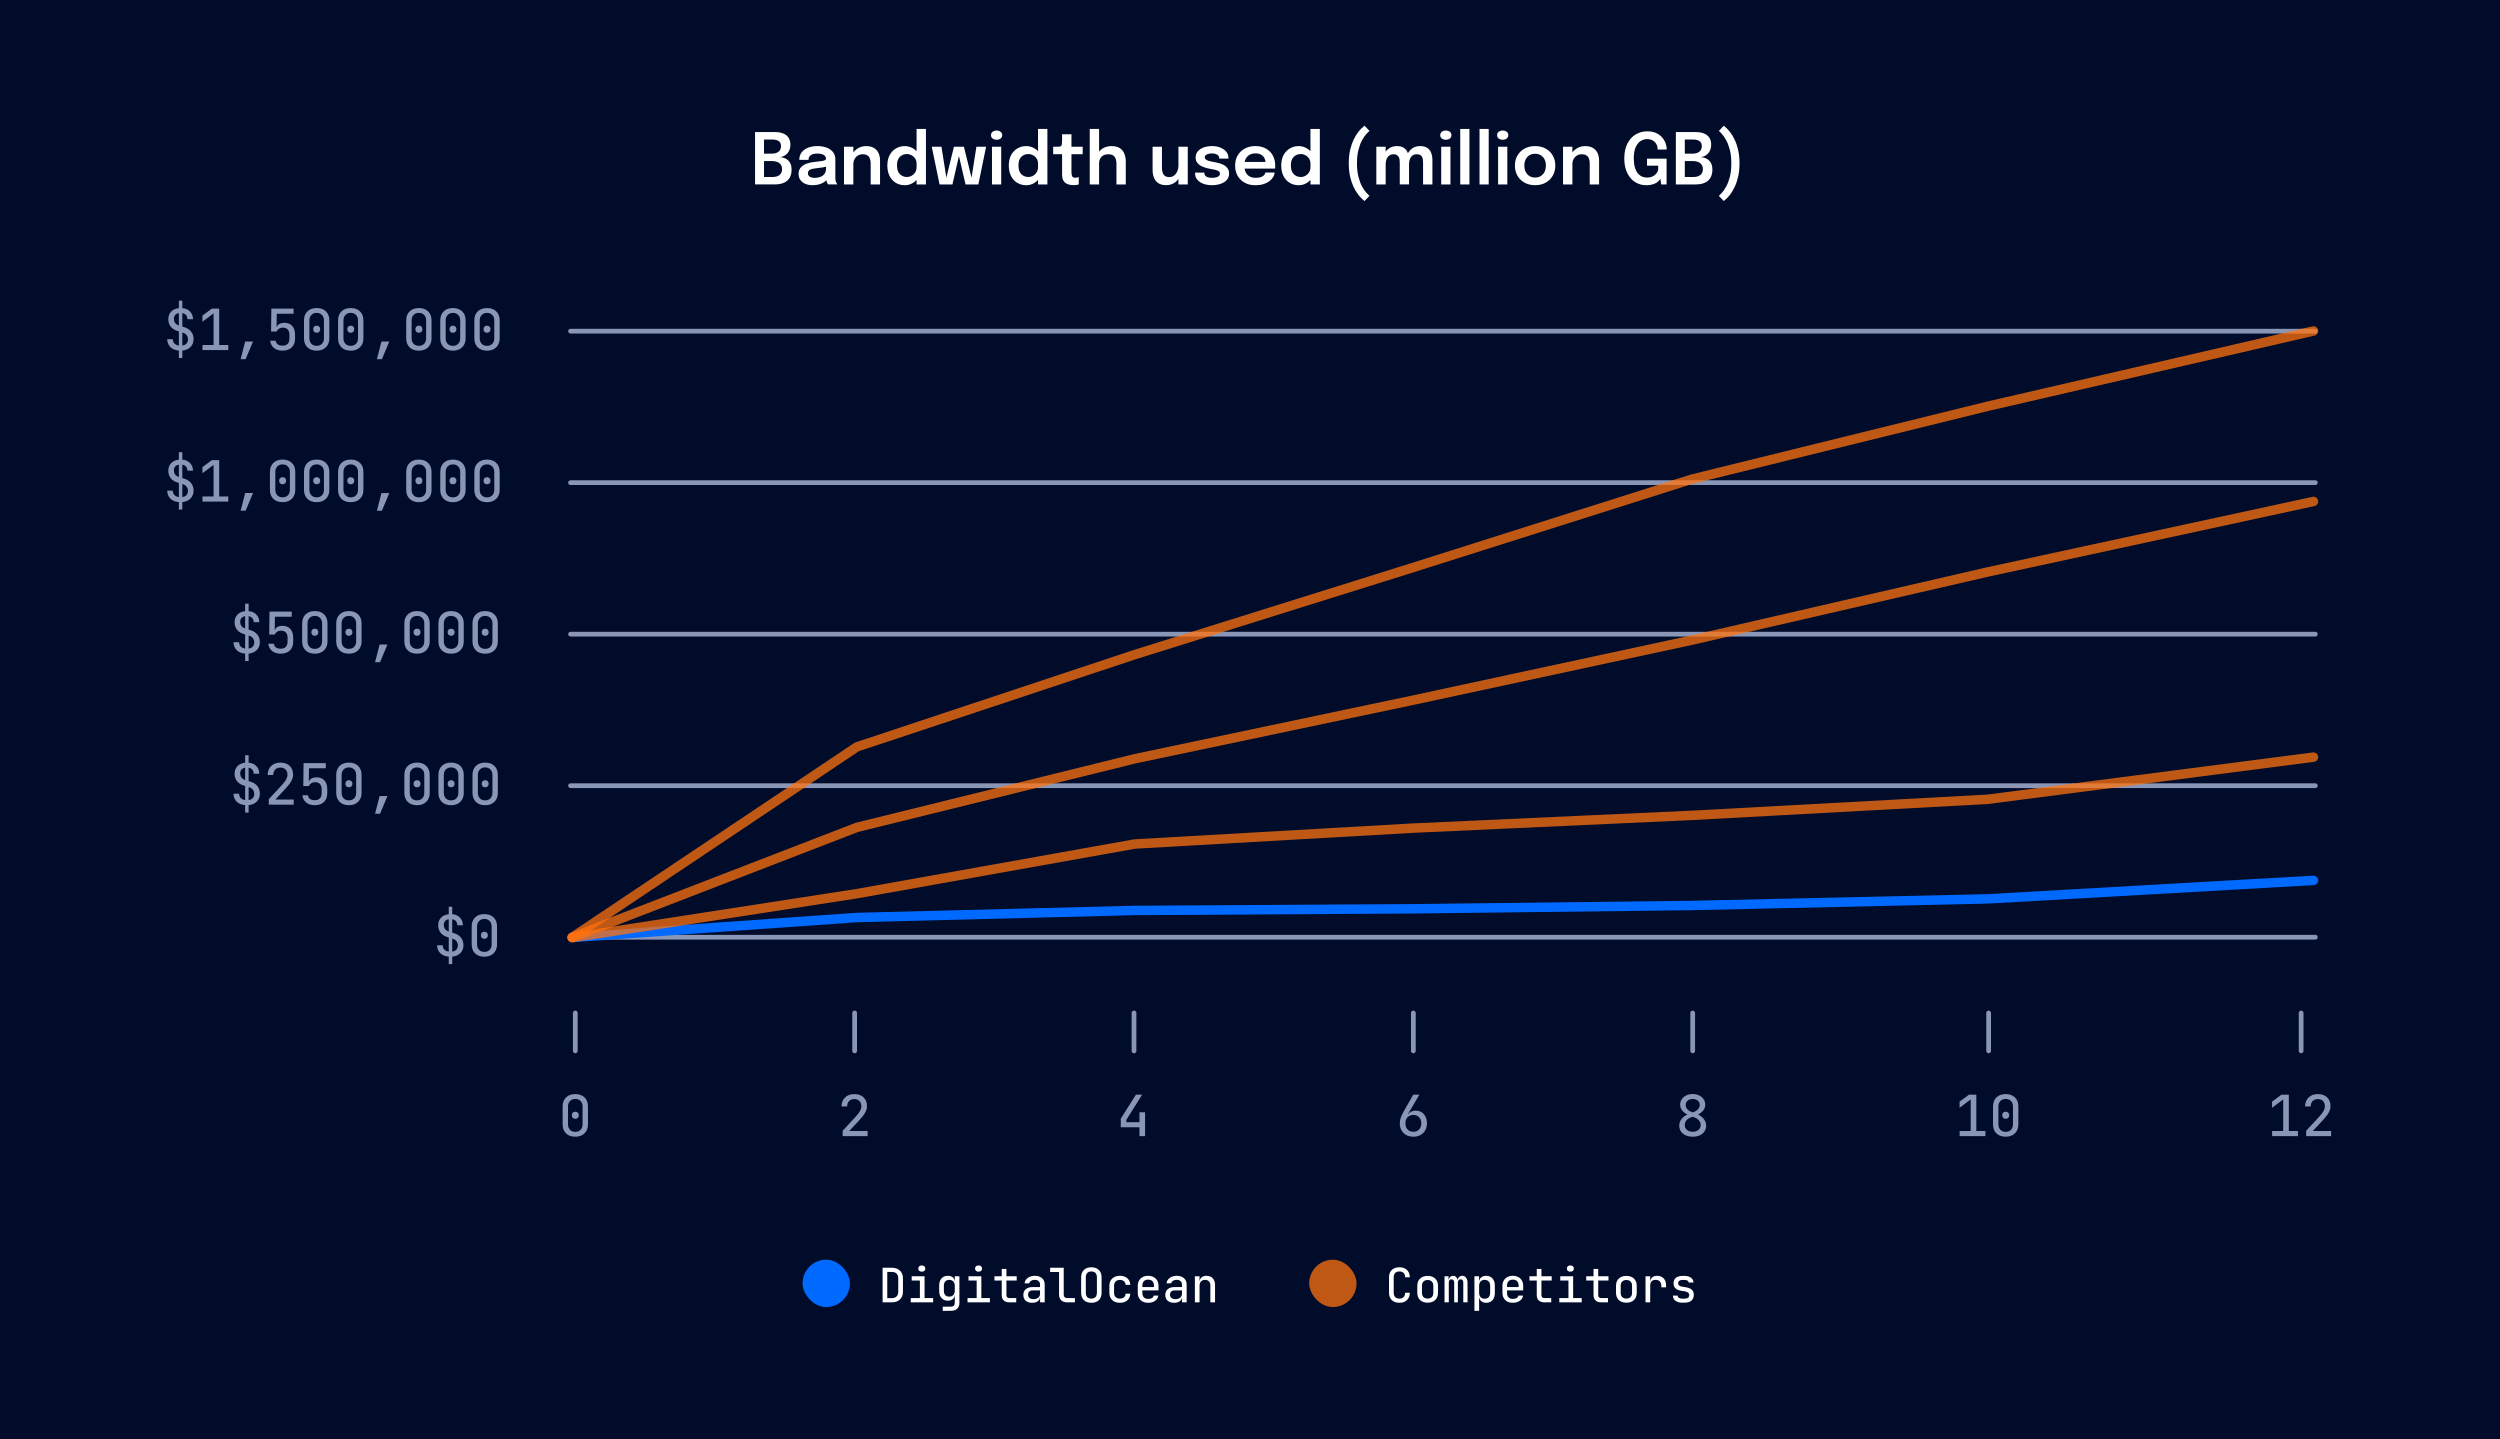 <?xml version="1.0" encoding="utf-8"?>
<svg xmlns="http://www.w3.org/2000/svg" fill="none" height="304" viewBox="0 0 528 304" width="528">
  <path d="m0 0h528v304h-528z" fill="#000c2a"/>
  <rect fill="#0069ff" height="10" rx="5" width="10" x="169.5" y="266.048"/>
  <path d="m186.403 275.048v-7.3h1.96c.474 0 .884.094 1.23.28.354.18.627.437.82.77.194.327.29.714.29 1.16v2.87c0 .447-.096.837-.29 1.17-.193.334-.466.594-.82.78-.346.18-.756.27-1.23.27zm.99-.88h.97c.42 0 .75-.12.99-.36s.36-.566.36-.98v-2.87c0-.413-.12-.736-.36-.97-.24-.24-.57-.36-.99-.36h-.97zm4.957.88v-.9h1.93v-3.7h-1.73v-.9h2.72v4.6h1.81v.9zm2.33-6.47c-.227 0-.407-.056-.54-.17-.134-.12-.2-.28-.2-.48 0-.206.066-.37.2-.49.133-.12.313-.18.54-.18.226 0 .406.06.54.18.133.12.2.284.2.49 0 .2-.067.36-.2.48-.134.114-.314.17-.54.17zm4.426 8.27v-.88h1.72c.546 0 .82-.26.82-.78v-.63l.02-1h-.02c-.04.354-.19.634-.45.84-.26.207-.597.31-1.01.31-.567 0-1.014-.186-1.34-.56-.327-.373-.49-.876-.49-1.51v-1.13c0-.633.163-1.133.49-1.5.326-.373.773-.56 1.34-.56.413 0 .75.104 1.01.31.26.2.41.48.45.84h.01l-.01-1.05h.98v5.65c0 .514-.16.917-.48 1.21-.32.294-.76.44-1.32.44zm1.39-3c.353 0 .633-.11.84-.33.206-.22.31-.53.31-.93v-1.03c0-.393-.104-.7-.31-.92-.207-.22-.487-.33-.84-.33-.367 0-.65.11-.85.33-.2.214-.3.52-.3.92v1.03c0 .407.1.72.3.94.2.214.483.32.85.32zm3.846 1.2v-.9h1.93v-3.7h-1.73v-.9h2.72v4.6h1.81v.9zm2.33-6.47c-.227 0-.407-.056-.54-.17-.134-.12-.2-.28-.2-.48 0-.206.066-.37.2-.49.133-.12.313-.18.54-.18.226 0 .406.06.54.18.133.12.2.284.2.49 0 .2-.067.36-.2.48-.134.114-.314.17-.54.17zm6.436 6.47c-.474 0-.85-.136-1.13-.41-.274-.273-.41-.636-.41-1.09v-3.1h-1.54v-.9h1.54v-1.55h.99v1.55h2.17v.9h-2.17v3.09c0 .18.05.327.15.44.106.114.246.17.42.17h1.5v.9zm4.886.1c-.58 0-1.037-.146-1.37-.44-.327-.3-.49-.703-.49-1.21 0-.52.17-.926.51-1.22.347-.3.817-.45 1.41-.45h1.6v-.52c0-.32-.1-.566-.3-.74-.193-.18-.463-.27-.81-.27-.313 0-.577.07-.79.21-.207.134-.333.31-.38.53h-.97c.027-.32.137-.596.33-.83.193-.24.447-.426.76-.56.313-.133.667-.2 1.06-.2.64 0 1.147.167 1.52.5.38.327.57.77.57 1.33v3.77h-.97v-1.02h-.01c-.047.347-.22.62-.52.82s-.683.3-1.15.3zm.27-.77c.4 0 .73-.1.99-.3.267-.206.4-.47.4-.79v-.75h-1.58c-.293 0-.527.08-.7.24-.167.16-.25.377-.25.65 0 .3.1.534.3.7.2.167.48.25.84.25zm7.056.67c-.5 0-.9-.146-1.2-.44-.3-.293-.45-.683-.45-1.17v-4.79h-1.88v-.9h2.87v5.68c0 .22.06.397.18.53.127.127.297.19.51.19h1.67v.9zm5.176.1c-.667 0-1.193-.186-1.58-.56-.387-.38-.58-.9-.58-1.56v-3.27c0-.653.193-1.166.58-1.54.387-.38.913-.57 1.58-.57s1.193.19 1.58.57c.387.374.58.887.58 1.54v3.27c0 .66-.193 1.18-.58 1.56-.387.374-.913.56-1.58.56zm0-.88c.373 0 .66-.106.86-.32.207-.213.31-.52.31-.92v-3.27c0-.393-.1-.696-.3-.91-.2-.213-.49-.32-.87-.32s-.67.107-.87.32c-.2.214-.3.517-.3.91v3.27c0 .4.1.707.3.92.207.214.497.32.87.32zm6.036.88c-.673 0-1.213-.186-1.62-.56-.406-.38-.61-.9-.61-1.56v-1.47c0-.653.204-1.166.61-1.54.407-.38.947-.57 1.62-.57.647 0 1.167.174 1.56.52.394.34.6.807.62 1.4h-.98c-.02-.333-.136-.59-.35-.77-.213-.186-.496-.28-.85-.28-.38 0-.683.11-.91.33-.22.214-.33.517-.33.91v1.47c0 .4.11.707.33.92.227.214.53.32.91.32.354 0 .637-.09.85-.27.214-.18.33-.436.35-.77h.98c-.02.594-.226 1.064-.62 1.41-.393.34-.913.51-1.56.51zm5.956 0c-.44 0-.826-.086-1.16-.26-.326-.18-.58-.426-.76-.74-.18-.32-.27-.693-.27-1.12v-1.47c0-.42.09-.786.27-1.1.18-.32.434-.566.76-.74.334-.18.72-.27 1.16-.27s.824.09 1.15.27c.334.174.59.42.77.74.18.314.27.68.27 1.1v.98h-3.41v.49c0 .427.104.75.31.97.214.22.517.33.91.33.334 0 .6-.056.8-.17.2-.12.327-.296.38-.53h.98c-.066.467-.3.837-.7 1.11-.393.274-.88.41-1.46.41zm-1.22-3.59v.27h2.45v-.27c0-.42-.106-.74-.32-.96-.206-.226-.51-.34-.91-.34s-.703.114-.91.34c-.206.22-.31.54-.31.96zm6.706 3.59c-.58 0-1.036-.146-1.37-.44-.326-.3-.49-.703-.49-1.21 0-.52.17-.926.51-1.22.347-.3.817-.45 1.41-.45h1.6v-.52c0-.32-.1-.566-.3-.74-.193-.18-.463-.27-.81-.27-.313 0-.576.07-.79.21-.206.134-.333.31-.38.53h-.97c.027-.32.137-.596.33-.83.194-.24.447-.426.76-.56.314-.133.667-.2 1.06-.2.64 0 1.147.167 1.52.5.38.327.57.77.57 1.33v3.77h-.97v-1.02h-.01c-.046.347-.22.62-.52.82s-.683.3-1.15.3zm.27-.77c.4 0 .73-.1.99-.3.267-.206.4-.47.4-.79v-.75h-1.58c-.293 0-.526.08-.7.24-.166.16-.25.377-.25.65 0 .3.1.534.3.7.2.167.48.25.84.25zm4.116.67v-5.5h.98v1.05h.02c.047-.366.197-.65.45-.85.254-.2.59-.3 1.01-.3.547 0 .984.174 1.31.52.327.347.49.814.49 1.4v3.68h-.99v-3.57c0-.373-.1-.66-.3-.86-.2-.206-.473-.31-.82-.31-.36 0-.643.11-.85.33-.206.214-.31.52-.31.92v3.49z" fill="#fff"/>
  <rect fill="#ff720e" fill-opacity=".75" height="10" rx="5" width="10" x="276.5" y="266.048"/>
  <path d="m295.561 275.148c-.673 0-1.21-.186-1.61-.56-.393-.38-.59-.9-.59-1.56v-3.27c0-.653.197-1.166.59-1.54.4-.38.937-.57 1.61-.57.667 0 1.197.19 1.59.57.4.38.6.894.6 1.54h-.99c0-.393-.106-.696-.32-.91-.213-.213-.506-.32-.88-.32-.38 0-.676.107-.89.32-.213.214-.32.517-.32.91v3.27c0 .4.107.707.32.92.214.214.51.32.89.32.374 0 .667-.106.88-.32.214-.213.32-.52.32-.92h.99c0 .654-.2 1.17-.6 1.55-.393.38-.923.57-1.59.57zm5.957-.02c-.674 0-1.207-.186-1.6-.56-.394-.38-.59-.896-.59-1.55v-1.44c0-.653.196-1.166.59-1.54.393-.38.926-.57 1.6-.57.673 0 1.206.19 1.6.57.393.374.59.884.59 1.53v1.45c0 .654-.197 1.17-.59 1.55-.394.374-.927.56-1.6.56zm0-.87c.373 0 .666-.103.88-.31.213-.213.32-.523.32-.93v-1.44c0-.406-.107-.713-.32-.92-.214-.213-.507-.32-.88-.32-.374 0-.667.107-.88.32-.214.207-.32.514-.32.92v1.44c0 .407.106.717.32.93.213.207.506.31.88.31zm3.566.79v-5.5h.85v.68h.06c.04-.233.143-.42.31-.56.166-.146.37-.22.61-.22.22 0 .41.07.57.21s.276.33.35.57h.05c.04-.233.143-.42.31-.56.173-.146.383-.22.63-.22.326 0 .593.134.8.4.213.26.32.6.32 1.02v4.18h-.9v-4.17c0-.453-.187-.68-.56-.68-.187 0-.33.06-.43.18-.1.114-.15.28-.15.5v4.17h-.78v-4.17c0-.213-.054-.38-.16-.5-.1-.12-.24-.18-.42-.18-.374 0-.56.227-.56.68v4.17zm6.316 1.8v-7.3h.98v1.03h.01c.066-.353.23-.63.49-.83.266-.2.603-.3 1.01-.3.546 0 .986.187 1.32.56.333.367.5.867.5 1.5v1.57c0 .64-.167 1.147-.5 1.52-.327.367-.767.55-1.32.55-.4 0-.734-.1-1-.3-.267-.206-.434-.486-.5-.84h-.02l.02 1.25v1.59zm2.15-2.56c.366 0 .653-.106.86-.32.206-.22.31-.533.31-.94v-1.47c0-.4-.104-.706-.31-.92-.207-.22-.494-.33-.86-.33-.36 0-.644.11-.85.33-.207.22-.31.53-.31.93v1.46c0 .4.103.71.31.93.206.22.49.33.85.33zm5.956.86c-.44 0-.827-.086-1.16-.26-.327-.18-.58-.426-.76-.74-.18-.32-.27-.693-.27-1.12v-1.47c0-.42.09-.786.27-1.1.18-.32.433-.566.76-.74.333-.18.72-.27 1.16-.27s.823.09 1.15.27c.333.174.59.42.77.74.18.314.27.68.27 1.1v.98h-3.41v.49c0 .427.103.75.31.97.213.22.517.33.91.33.333 0 .6-.056.8-.17.2-.12.327-.296.38-.53h.98c-.067.467-.3.837-.7 1.11-.393.274-.88.41-1.46.41zm-1.22-3.59v.27h2.45v-.27c0-.42-.107-.74-.32-.96-.207-.226-.51-.34-.91-.34s-.703.114-.91.34c-.207.22-.31.54-.31.96zm7.816 3.49c-.473 0-.85-.136-1.13-.41-.273-.273-.41-.636-.41-1.09v-3.1h-1.54v-.9h1.54v-1.55h.99v1.55h2.17v.9h-2.17v3.09c0 .18.05.327.15.44.107.114.247.17.42.17h1.5v.9zm3.226 0v-.9h1.93v-3.7h-1.73v-.9h2.72v4.6h1.81v.9zm2.33-6.47c-.227 0-.407-.056-.54-.17-.133-.12-.2-.28-.2-.48 0-.206.067-.37.2-.49s.313-.18.54-.18.407.06.54.18.2.284.2.49c0 .2-.067.36-.2.48-.133.114-.313.17-.54.17zm6.436 6.47c-.473 0-.85-.136-1.13-.41-.273-.273-.41-.636-.41-1.09v-3.1h-1.54v-.9h1.54v-1.55h.99v1.55h2.17v.9h-2.17v3.09c0 .18.05.327.15.44.107.114.247.17.42.17h1.5v.9zm5.396.08c-.673 0-1.206-.186-1.6-.56-.393-.38-.59-.896-.59-1.55v-1.44c0-.653.197-1.166.59-1.54.394-.38.927-.57 1.6-.57.674 0 1.207.19 1.6.57.394.374.59.884.59 1.53v1.45c0 .654-.196 1.17-.59 1.55-.393.374-.926.56-1.6.56zm0-.87c.374 0 .667-.103.88-.31.214-.213.32-.523.32-.93v-1.44c0-.406-.106-.713-.32-.92-.213-.213-.506-.32-.88-.32-.373 0-.666.107-.88.32-.213.207-.32.514-.32.92v1.44c0 .407.107.717.32.93.214.207.507.31.88.31zm4.046.79v-5.5h.98v1.05h.02c.047-.366.197-.65.45-.85.26-.2.6-.3 1.02-.3.567 0 1.02.184 1.36.55.34.367.51.86.51 1.48v.4h-1v-.32c0-.393-.103-.7-.31-.92-.2-.22-.496-.33-.89-.33-.766 0-1.15.424-1.15 1.27v3.47zm7.766.08c-.58 0-1.056-.133-1.43-.4-.366-.266-.55-.63-.55-1.09h1.01c0 .207.09.367.27.48.187.107.427.16.72.16h.42c.347 0 .604-.066.77-.2.167-.14.25-.323.25-.55 0-.226-.08-.403-.24-.53-.16-.126-.386-.216-.68-.27l-.75-.11c-1.093-.173-1.64-.703-1.64-1.59 0-.506.167-.893.5-1.16.334-.266.81-.4 1.43-.4h.38c.574 0 1.034.13 1.38.39.347.254.52.59.52 1.01h-1.01c0-.166-.083-.3-.25-.4-.16-.1-.38-.15-.66-.15h-.38c-.306 0-.54.064-.7.19-.16.12-.24.294-.24.52 0 .387.274.624.82.71l.75.12c.6.094 1.04.27 1.32.53.28.254.42.62.42 1.1 0 .514-.17.917-.51 1.21-.333.287-.833.43-1.5.43z" fill="#fff"/>
  <path d="m163.608 27.889c.74 0 1.355.105 1.845.315.49.205.857.505 1.102.9.25.395.375.877.375 1.448 0 .55-.112 1.018-.338 1.403-.219.38-.499.672-.839.877s-.69.32-1.05.345c.38.01.76.102 1.14.278.385.175.704.455.959.84.256.385.383.902.383 1.552 0 .615-.122 1.157-.367 1.627-.245.465-.635.828-1.17 1.087-.53.26-1.223.39-2.078.39h-4.102v-11.062zm-2.25 5.138-.653-.578h2.228c.66 0 1.16-.138 1.5-.412.345-.28.517-.667.517-1.163 0-.335-.072-.605-.217-.81-.14-.205-.35-.355-.63-.45-.275-.1-.608-.15-.998-.15h-2.64l.893-.983zm1.822 4.35c.64 0 1.133-.145 1.478-.435s.517-.695.517-1.215c0-.3-.055-.557-.165-.772-.105-.22-.255-.398-.45-.532-.19-.14-.415-.242-.675-.307-.255-.065-.535-.098-.84-.098h-2.34l.653-.585v4.928l-.893-.983zm8.488 1.74c-.595 0-1.117-.092-1.567-.278-.45-.19-.803-.463-1.058-.818s-.382-.782-.382-1.282c0-.545.147-.993.442-1.343.3-.355.703-.627 1.208-.818.505-.195 1.065-.32 1.68-.375.91-.09 1.545-.175 1.905-.255.365-.085.547-.22.547-.405 0-.005 0-.007 0-.007 0-.005 0-.007 0-.007 0-.35-.157-.62-.472-.81s-.76-.285-1.335-.285c-.605 0-1.07.107-1.395.323-.32.21-.48.545-.48 1.005h-1.95c0-.625.165-1.153.495-1.583.335-.435.792-.765 1.372-.99s1.238-.338 1.973-.338c.685 0 1.312.102 1.882.307s1.028.515 1.373.93.517.932.517 1.552v.315.315 3c0 .19.005.378.015.562.015.18.043.343.083.487.05.16.11.295.18.405s.125.185.165.225h-1.95c-.035-.035-.085-.102-.15-.203-.06-.105-.115-.225-.165-.36-.05-.15-.088-.31-.113-.48-.025-.175-.037-.367-.037-.578l.39.27c-.15.305-.38.573-.69.802-.305.225-.67.4-1.095.525s-.888.188-1.388.188zm.48-1.552c.41 0 .79-.07 1.14-.21s.633-.355.848-.645c.215-.295.322-.672.322-1.133v-1.065l.48.54c-.32.12-.705.22-1.155.3-.45.075-.905.135-1.365.18-.59.055-1.035.158-1.335.307-.295.15-.442.395-.442.735 0 .33.125.578.375.743s.627.247 1.132.247zm11.739 1.387v-3.533c0-.2 0-.375 0-.525 0-.155 0-.295 0-.42 0-.36-.052-.682-.157-.968-.1-.29-.275-.517-.525-.682-.245-.165-.585-.247-1.02-.247-.38 0-.718.092-1.013.278-.295.18-.527.43-.697.75-.165.315-.248.68-.248 1.095l-.667-.412c0-.665.15-1.255.45-1.77.305-.52.712-.927 1.222-1.222s1.075-.443 1.695-.443c.64 0 1.178.125 1.613.375.44.25.77.605.99 1.065.225.46.337 1 .337 1.62v.81.885 3.345zm-5.632 0v-7.965h1.972v7.965zm12.814.165c-.655 0-1.263-.158-1.823-.472-.555-.32-1-.79-1.335-1.41s-.502-1.383-.502-2.288c0-.88.17-1.625.51-2.235.345-.61.795-1.073 1.35-1.387.56-.315 1.16-.472 1.8-.472.625 0 1.202.155 1.732.465.53.305.955.73 1.275 1.275s.48 1.17.48 1.875v.06.06l-.975.022c0-.015 0-.03 0-.045 0-.02 0-.037 0-.052 0-.395-.1-.74-.3-1.035-.195-.295-.45-.525-.765-.69-.31-.17-.64-.255-.99-.255-.575 0-1.065.195-1.47.585-.405.385-.607.995-.607 1.83 0 .83.202 1.442.607 1.837s.895.593 1.47.593c.365 0 .703-.087 1.013-.263s.56-.415.75-.72c.195-.31.292-.665.292-1.065l.975.045c0 .7-.157 1.335-.472 1.905-.31.565-.728 1.012-1.253 1.343s-1.112.495-1.762.495zm2.512-.165v-11.723h1.98v11.723zm10.342 0-1.853-7.965h1.508l1.807 7.343h-.322l1.155-7.343h2.047l-1.635 7.965zm-5.49 0-1.643-7.965h2.048l1.162 7.343h-.322l1.792-7.343h1.508l-1.823 7.965zm11.073 0v-7.965h1.95v7.965zm.983-9.435c-.32 0-.6-.085-.84-.255-.235-.175-.353-.417-.353-.728 0-.305.118-.542.353-.713.24-.17.52-.255.84-.255.315 0 .59.085.825.255s.352.407.352.713c0 .31-.117.552-.352.728-.235.17-.51.255-.825.255zm6.229 9.6c-.655 0-1.262-.158-1.822-.472-.555-.32-1-.79-1.335-1.41s-.503-1.383-.503-2.288c0-.88.17-1.625.51-2.235.345-.61.795-1.073 1.35-1.387.56-.315 1.16-.472 1.8-.472.625 0 1.203.155 1.733.465.53.305.955.73 1.275 1.275s.48 1.17.48 1.875v.06.06l-.975.022c0-.015 0-.03 0-.045 0-.02 0-.037 0-.052 0-.395-.1-.74-.3-1.035-.195-.295-.45-.525-.765-.69-.31-.17-.64-.255-.99-.255-.575 0-1.065.195-1.47.585-.405.385-.608.995-.608 1.83 0 .83.203 1.442.608 1.837s.895.593 1.47.593c.365 0 .702-.087 1.012-.263s.56-.415.75-.72c.195-.31.293-.665.293-1.065l.975.045c0 .7-.158 1.335-.473 1.905-.31.565-.727 1.012-1.252 1.343s-1.113.495-1.763.495zm2.513-.165v-11.723h1.98v11.723zm7.581.15c-.285 0-.575-.028-.87-.083s-.565-.158-.81-.307-.442-.37-.592-.66-.225-.672-.225-1.147c0-.11 0-.22 0-.33 0-.115 0-.233 0-.352v-3.66h-1.883v-1.575h.765c.26 0 .465-.01.615-.03.15-.025.26-.08.33-.165s.115-.217.135-.398c.025-.185.038-.44.038-.765v-1.268h1.98v2.625h2.37v1.575h-2.37v3.195.285.263c0 .37.045.667.135.892s.302.338.637.338c.16 0 .31-.015.45-.045.145-.03.253-.06.323-.09v1.545c-.095.035-.233.07-.413.105s-.385.052-.615.052zm8.982-.15v-2.873c0-.12 0-.27 0-.45s0-.362 0-.547 0-.338 0-.458c0-.66-.13-1.165-.39-1.515-.255-.355-.692-.532-1.312-.532-.415 0-.77.083-1.065.247-.29.16-.513.385-.668.675s-.232.625-.232 1.005l-.72-.383c0-.635.142-1.198.427-1.688.29-.495.69-.882 1.2-1.163s1.095-.42 1.755-.42c.965 0 1.703.287 2.213.863.51.57.765 1.365.765 2.385v.93 1.2 2.723zm-5.64 0v-11.723h1.973v11.723zm16.137.15c-.565 0-1.035-.095-1.41-.285-.37-.19-.663-.44-.878-.75-.21-.31-.36-.652-.45-1.028-.085-.375-.127-.75-.127-1.125 0-.185 0-.378 0-.578s0-.403 0-.608v-3.743h1.98v3.435.517.465c0 .355.042.685.127.99.085.3.24.542.465.728.23.185.553.278.968.278.395 0 .735-.115 1.02-.345.285-.235.505-.53.66-.885.16-.355.24-.715.24-1.08l.675.45c0 .485-.075.943-.225 1.373-.15.425-.368.802-.653 1.133s-.63.59-1.035.78c-.4.185-.852.278-1.357.278zm2.595-.15v-7.965h1.972v7.965zm7.088.165c-.475 0-.927-.052-1.357-.158-.425-.105-.805-.263-1.14-.472-.33-.21-.593-.47-.788-.78-.19-.315-.285-.677-.285-1.087 0-.03 0-.06 0-.09s0-.058 0-.083h1.965v.068.068c0 .325.148.57.443.735.3.16.707.24 1.222.24.28 0 .543-.03.788-.09.25-.06.45-.152.6-.278.155-.125.232-.285.232-.48 0-.315-.162-.54-.487-.675-.32-.135-.825-.258-1.515-.367-.38-.065-.755-.152-1.125-.263s-.708-.258-1.013-.443c-.3-.185-.542-.415-.727-.69-.18-.275-.27-.61-.27-1.005 0-.525.155-.965.465-1.32.315-.36.735-.632 1.26-.818.53-.185 1.112-.278 1.747-.278.61 0 1.178.1 1.703.3s.947.487 1.267.863c.325.375.488.828.488 1.357v.068.052h-1.95c0-.015 0-.03 0-.045s0-.033 0-.052c0-.23-.073-.417-.218-.562s-.332-.253-.562-.323-.473-.105-.728-.105c-.225 0-.457.025-.697.075-.24.045-.44.128-.6.247-.16.115-.24.278-.24.487 0 .2.082.362.247.487s.395.23.69.315c.295.08.635.152 1.02.217.365.06.733.142 1.103.247.375.105.717.245 1.027.42s.56.405.75.69c.195.28.293.627.293 1.042 0 .44-.1.815-.3 1.125s-.473.568-.818.772c-.34.2-.725.347-1.155.443s-.875.142-1.335.142zm5.97-3.51v-1.403h5.572l-.225.375c0-.03 0-.062 0-.098 0-.04 0-.072 0-.098 0-.345-.077-.667-.232-.968-.155-.305-.39-.55-.705-.735-.315-.19-.715-.285-1.2-.285-.48 0-.898.102-1.253.307-.35.2-.622.49-.817.87-.19.38-.285.835-.285 1.365 0 .545.092 1.015.277 1.41.185.39.455.69.81.9.36.205.798.307 1.313.307.35 0 .652-.033.907-.098s.463-.152.623-.263c.165-.115.287-.237.367-.367.085-.13.135-.26.15-.39h1.965c-.03.335-.142.662-.337.983-.19.315-.458.603-.803.863-.345.255-.765.46-1.26.615-.49.15-1.05.225-1.68.225-.855 0-1.602-.175-2.242-.525s-1.14-.838-1.5-1.462c-.355-.625-.533-1.34-.533-2.145 0-.825.18-1.548.54-2.167.365-.62.87-1.103 1.515-1.448.645-.35 1.385-.525 2.22-.525.86 0 1.603.175 2.228.525.63.35 1.115.838 1.455 1.462.34.62.51 1.343.51 2.167 0 .105-.003.217-.008.338s-.012.207-.022.263zm12.313 3.51c-.655 0-1.262-.158-1.822-.472-.555-.32-1-.79-1.335-1.41s-.503-1.383-.503-2.288c0-.88.17-1.625.51-2.235.345-.61.795-1.073 1.35-1.387.56-.315 1.16-.472 1.8-.472.625 0 1.203.155 1.733.465.53.305.955.73 1.275 1.275s.48 1.17.48 1.875v.06.06l-.975.022c0-.015 0-.03 0-.045 0-.02 0-.037 0-.052 0-.395-.1-.74-.3-1.035-.195-.295-.45-.525-.765-.69-.31-.17-.64-.255-.99-.255-.575 0-1.065.195-1.47.585-.405.385-.608.995-.608 1.83 0 .83.203 1.442.608 1.837s.895.593 1.47.593c.365 0 .702-.087 1.012-.263s.56-.415.75-.72c.195-.31.293-.665.293-1.065l.975.045c0 .7-.158 1.335-.473 1.905-.31.565-.727 1.012-1.252 1.343s-1.113.495-1.763.495zm2.513-.165v-11.723h1.98v11.723zm11.421 3.502c-.125-.095-.32-.265-.585-.51-.26-.24-.545-.568-.855-.983s-.61-.927-.9-1.538c-.285-.605-.522-1.315-.712-2.13-.185-.815-.278-1.745-.278-2.79 0-1.05.093-1.982.278-2.797.19-.82.427-1.532.712-2.138.29-.61.59-1.123.9-1.538s.595-.743.855-.983c.265-.245.46-.41.585-.495l1.043 1.087c-.155.125-.378.347-.668.667-.29.315-.587.748-.892 1.298-.3.545-.555 1.222-.765 2.033-.21.805-.315 1.76-.315 2.865s.105 2.06.315 2.865.465 1.48.765 2.025c.305.55.602.983.892 1.298.29.32.513.545.668.675zm7.44-3.502v-3.232c0-.295 0-.552 0-.772 0-.225 0-.412 0-.562 0-.195-.012-.398-.037-.608-.025-.215-.08-.412-.165-.593s-.218-.325-.398-.435c-.175-.115-.417-.172-.727-.172-.3 0-.555.062-.765.188-.205.12-.375.282-.51.487-.13.2-.225.43-.285.69-.06.255-.09.517-.09.787l-.66-.443c0-.655.122-1.24.367-1.755s.593-.922 1.043-1.222c.455-.305.992-.458 1.612-.458.64 0 1.148.135 1.523.405.375.265.642.625.802 1.08.165.455.248.965.248 1.53v.84 1.222 3.022zm-4.95 0v-7.965h1.973v7.965zm9.87 0v-3.225c0-.315 0-.583 0-.802s0-.405 0-.555c0-.21-.012-.42-.037-.63-.025-.215-.08-.407-.165-.578-.085-.175-.218-.315-.398-.42-.18-.11-.425-.165-.735-.165-.305 0-.562.06-.772.18-.205.12-.37.28-.495.48s-.218.425-.278.675c-.055.25-.082.5-.082.75l-.66-.435c0-.635.12-1.208.36-1.718s.585-.912 1.035-1.208c.45-.3.985-.45 1.605-.45.625 0 1.127.128 1.507.383s.655.605.825 1.05c.175.44.263.943.263 1.508v.84 1.208 3.112zm3.833 0v-7.965h1.95v7.965zm.983-9.435c-.32 0-.6-.085-.84-.255-.235-.175-.353-.417-.353-.728 0-.305.118-.542.353-.713.24-.17.52-.255.84-.255.315 0 .59.085.825.255s.352.407.352.713c0 .31-.117.552-.352.728-.235.17-.51.255-.825.255zm4.977-2.288v11.723h-1.943v-11.723zm4.072 0v11.723h-1.942v-11.723zm1.98 11.723v-7.965h1.95v7.965zm.982-9.435c-.32 0-.6-.085-.84-.255-.235-.175-.352-.417-.352-.728 0-.305.117-.542.352-.713.24-.17.52-.255.84-.255.315 0 .59.085.825.255s.353.407.353.713c0 .31-.118.552-.353.728-.235.17-.51.255-.825.255zm6.838 9.592c-.84 0-1.58-.175-2.22-.525-.64-.355-1.143-.845-1.508-1.47-.36-.625-.54-1.34-.54-2.145 0-.81.18-1.522.54-2.138.365-.62.868-1.105 1.508-1.455s1.38-.525 2.22-.525 1.58.175 2.22.525 1.14.835 1.5 1.455c.365.615.547 1.327.547 2.138 0 .805-.182 1.52-.547 2.145-.36.625-.86 1.115-1.5 1.47-.64.35-1.38.525-2.22.525zm0-1.613c.455 0 .852-.105 1.192-.315s.605-.502.795-.877c.19-.38.285-.825.285-1.335s-.095-.95-.285-1.32c-.19-.375-.455-.665-.795-.87s-.737-.307-1.192-.307c-.45 0-.848.102-1.193.307-.34.205-.605.495-.795.87-.19.37-.285.81-.285 1.32s.095.955.285 1.335c.19.375.455.667.795.877.345.21.743.315 1.193.315zm11.532 1.455v-3.533c0-.2 0-.375 0-.525 0-.155 0-.295 0-.42 0-.36-.053-.682-.158-.968-.1-.29-.275-.517-.525-.682-.245-.165-.585-.247-1.02-.247-.38 0-.717.092-1.012.278-.295.18-.528.43-.698.75-.165.315-.247.68-.247 1.095l-.668-.412c0-.665.15-1.255.45-1.77.305-.52.713-.927 1.223-1.222s1.075-.443 1.695-.443c.64 0 1.177.125 1.612.375.44.25.77.605.99 1.065.225.46.338 1 .338 1.62v.81.885 3.345zm-5.633 0v-7.965h1.973v7.965zm17.577.165c-.86 0-1.643-.22-2.348-.66-.7-.44-1.257-1.083-1.672-1.927s-.623-1.873-.623-3.083c0-1.215.215-2.248.645-3.098s1.01-1.498 1.74-1.942c.735-.45 1.555-.675 2.46-.675.75 0 1.385.125 1.905.375.525.245.95.562 1.275.953.33.39.568.8.713 1.23.15.43.225.83.225 1.2v.045.045h-1.92c0-.015 0-.03 0-.045s0-.03 0-.045c0-.26-.045-.515-.135-.765s-.228-.477-.413-.682-.415-.367-.69-.487-.595-.18-.96-.18c-.495 0-.96.138-1.395.412-.43.275-.78.713-1.05 1.312-.265.595-.397 1.377-.397 2.348 0 .735.075 1.36.225 1.875s.352.932.607 1.252c.26.32.555.555.885.705.335.145.688.217 1.058.217.5 0 .915-.085 1.245-.255.335-.17.595-.383.78-.637.19-.255.31-.505.36-.75v-.863h-2.363v-1.485h4.133v5.445h-1.14l-.165-1.23c-.035.09-.118.212-.248.367-.125.155-.305.312-.54.472-.235.155-.535.285-.9.39-.36.11-.792.165-1.297.165zm10.388-11.227c.74 0 1.355.105 1.845.315.49.205.858.505 1.103.9.25.395.375.877.375 1.448 0 .55-.113 1.018-.338 1.403-.22.38-.5.672-.84.877s-.69.32-1.05.345c.38.01.76.102 1.14.278.385.175.705.455.96.84s.383.902.383 1.552c0 .615-.123 1.157-.368 1.627-.245.465-.635.828-1.17 1.087-.53.26-1.222.39-2.077.39h-4.103v-11.062zm-2.25 5.138-.652-.578h2.227c.66 0 1.16-.138 1.5-.412.345-.28.518-.667.518-1.163 0-.335-.073-.605-.218-.81-.14-.205-.35-.355-.63-.45-.275-.1-.607-.15-.997-.15h-2.64l.892-.983zm1.823 4.35c.64 0 1.132-.145 1.477-.435s.518-.695.518-1.215c0-.3-.055-.557-.165-.772-.105-.22-.255-.398-.45-.532-.19-.14-.415-.242-.675-.307-.255-.065-.535-.098-.84-.098h-2.34l.652-.585v4.928l-.892-.983zm6.403 5.077-1.035-1.087c.155-.13.375-.355.66-.675.29-.315.585-.748.885-1.298.305-.545.562-1.22.772-2.025s.315-1.76.315-2.865-.105-2.06-.315-2.865c-.21-.81-.467-1.488-.772-2.033-.3-.55-.595-.983-.885-1.298-.285-.32-.505-.542-.66-.667l1.035-1.087c.125.085.317.25.577.495.265.24.553.568.863.983s.607.927.892 1.538c.29.605.528 1.317.713 2.138.19.815.285 1.748.285 2.797 0 1.045-.095 1.975-.285 2.79-.185.815-.423 1.525-.713 2.13-.285.61-.582 1.123-.892 1.538s-.598.743-.863.983c-.26.245-.452.415-.577.51z" fill="#fff"/>
  <path d="m121.5 213.938v8.013" stroke="#8a96b5" stroke-linecap="round"/>
  <path d="m121.502 240.071c-.824 0-1.476-.232-1.956-.696-.48-.472-.72-1.104-.72-1.896v-3.816c0-.792.24-1.42.72-1.884.48-.472 1.132-.708 1.956-.708s1.476.236 1.956.708c.48.464.72 1.092.72 1.884v3.816c0 .52-.112.976-.336 1.368-.216.384-.524.684-.924.9s-.872.324-1.416.324zm0-1.02c.464 0 .836-.144 1.116-.432.28-.296.42-.676.42-1.14v-3.816c0-.464-.14-.84-.42-1.128-.28-.296-.652-.444-1.116-.444s-.836.148-1.116.444c-.28.288-.42.664-.42 1.128v3.816c0 .464.14.844.42 1.14.28.288.652.432 1.116.432zm0-2.76c-.224 0-.404-.068-.54-.204-.128-.144-.192-.328-.192-.552s.064-.404.192-.54c.136-.136.316-.204.54-.204s.404.068.54.204.204.316.204.54-.068.408-.204.552c-.136.136-.316.204-.54.204z" fill="#8a96b5"/>
  <path d="m180.5 213.938v8.013" stroke="#8a96b5" stroke-linecap="round"/>
  <path d="m177.97 239.951v-1.14l2.832-3.06c.384-.416.664-.788.84-1.116.184-.336.276-.668.276-.996 0-.464-.136-.832-.408-1.104-.264-.272-.624-.408-1.08-.408-.464 0-.832.14-1.104.42s-.408.66-.408 1.14h-1.188c.016-.8.268-1.436.756-1.908s1.136-.708 1.944-.708c.824 0 1.476.232 1.956.696.48.456.72 1.076.72 1.86 0 .432-.124.876-.372 1.332-.24.456-.628.968-1.164 1.536l-2.208 2.376h3.876v1.08z" fill="#8a96b5"/>
  <path d="m239.5 213.938v8.013" stroke="#8a96b5" stroke-linecap="round"/>
  <path d="m240.654 239.951v-1.872h-3.948v-1.812l3.204-5.076h1.308l-3.336 5.328v.492h2.772v-2.1h1.188v5.04z" fill="#8a96b5"/>
  <path d="m298.5 213.938v8.013" stroke="#8a96b5" stroke-linecap="round"/>
  <path d="m298.514 240.071c-.576 0-1.08-.116-1.512-.348-.432-.24-.768-.572-1.008-.996s-.36-.92-.36-1.488c0-.376.068-.768.204-1.176.144-.408.344-.836.6-1.284l2.04-3.588h1.296l-2.388 4.068.048.036c.152-.224.36-.4.624-.528.272-.136.576-.204.912-.204.48 0 .9.112 1.26.336s.64.536.84.936.3.864.3 1.392c0 .568-.12 1.068-.36 1.5-.24.424-.576.756-1.008.996-.424.232-.92.348-1.488.348zm-.012-1.044c.504 0 .908-.16 1.212-.48.312-.328.468-.76.468-1.296 0-.528-.156-.956-.468-1.284-.304-.328-.708-.492-1.212-.492s-.912.164-1.224.492c-.304.328-.456.756-.456 1.284 0 .536.152.968.456 1.296.312.32.72.48 1.224.48z" fill="#8a96b5"/>
  <path d="m357.5 213.938v8.013" stroke="#8a96b5" stroke-linecap="round"/>
  <path d="m357.502 240.071c-.568 0-1.068-.096-1.5-.288-.424-.2-.756-.476-.996-.828-.232-.352-.348-.756-.348-1.212 0-.496.152-.952.456-1.368.312-.424.732-.756 1.26-.996-.504-.248-.884-.548-1.14-.9-.256-.36-.384-.748-.384-1.164 0-.432.112-.816.336-1.152.232-.344.548-.612.948-.804.4-.2.856-.3 1.368-.3s.968.1 1.368.3c.4.192.712.46.936.804.232.336.348.72.348 1.152 0 .416-.128.8-.384 1.152s-.636.656-1.14.912c.528.248.944.58 1.248.996.312.416.468.872.468 1.368 0 .456-.12.86-.36 1.212-.232.352-.564.628-.996.828-.424.192-.92.288-1.488.288zm-.336-5.268.336.132.288-.12c.36-.136.648-.332.864-.588.224-.264.336-.548.336-.852 0-.376-.14-.68-.42-.912-.272-.24-.628-.36-1.068-.36s-.8.12-1.08.36c-.272.232-.408.536-.408.912 0 .312.104.596.312.852.216.256.496.448.84.576zm.336 4.224c.504 0 .908-.132 1.212-.396.312-.264.468-.608.468-1.032 0-.336-.108-.64-.324-.912-.208-.28-.496-.496-.864-.648l-.492-.192-.516.204c-.368.144-.656.356-.864.636-.2.28-.3.58-.3.9 0 .432.152.78.456 1.044.312.264.72.396 1.224.396z" fill="#8a96b5"/>
  <path d="m420 213.938v8.013" stroke="#8a96b5" stroke-linecap="round"/>
  <path d="m413.873 239.951v-1.08h2.34v-6.672l-2.352 1.764v-1.296l1.992-1.476h1.548v7.68h1.92v1.08zm9.727.12c-.824 0-1.476-.232-1.956-.696-.48-.472-.72-1.104-.72-1.896v-3.816c0-.792.24-1.42.72-1.884.48-.472 1.132-.708 1.956-.708s1.476.236 1.956.708c.48.464.72 1.092.72 1.884v3.816c0 .52-.112.976-.336 1.368-.216.384-.524.684-.924.9s-.872.324-1.416.324zm0-1.02c.464 0 .836-.144 1.116-.432.28-.296.42-.676.42-1.14v-3.816c0-.464-.14-.84-.42-1.128-.28-.296-.652-.444-1.116-.444s-.836.148-1.116.444c-.28.288-.42.664-.42 1.128v3.816c0 .464.14.844.42 1.14.28.288.652.432 1.116.432zm0-2.76c-.224 0-.404-.068-.54-.204-.128-.144-.192-.328-.192-.552s.064-.404.192-.54c.136-.136.316-.204.54-.204s.404.068.54.204.204.316.204.54-.068.408-.204.552c-.136.136-.316.204-.54.204z" fill="#8a96b5"/>
  <path d="m486 213.938v8.013" stroke="#8a96b5" stroke-linecap="round"/>
  <path d="m479.873 239.951v-1.08h2.34v-6.672l-2.352 1.764v-1.296l1.992-1.476h1.548v7.68h1.92v1.08zm7.195 0v-1.14l2.832-3.06c.384-.416.664-.788.84-1.116.184-.336.276-.668.276-.996 0-.464-.136-.832-.408-1.104-.264-.272-.624-.408-1.08-.408-.464 0-.832.14-1.104.42s-.408.66-.408 1.14h-1.188c.016-.8.268-1.436.756-1.908s1.136-.708 1.944-.708c.824 0 1.476.232 1.956.696.48.456.72 1.076.72 1.86 0 .432-.124.876-.372 1.332-.24.456-.628.968-1.164 1.536l-2.208 2.376h3.876v1.08z" fill="#8a96b5"/>
  <path d="m37.776 75.618v-1.572c-.76-.064-1.356-.308-1.788-.732s-.656-.984-.672-1.68h1.188c0 .376.112.68.336.912s.536.376.936.432v-2.988l-.288-.084c-.624-.184-1.104-.492-1.44-.924-.336-.44-.504-.96-.504-1.56 0-.656.2-1.192.6-1.608.408-.424.952-.668 1.632-.732v-1.584h.732v1.572c.688.064 1.232.308 1.632.732.408.416.616.952.624 1.608h-1.188c0-.344-.092-.628-.276-.852s-.448-.364-.792-.42v2.832l.456.144c.608.184 1.08.496 1.416.936s.504.968.504 1.584c0 .664-.216 1.216-.648 1.656-.432.432-1.008.684-1.728.756v1.572zm-1.044-8.292c0 .344.088.64.264.888.184.24.444.416.78.528v-2.604c-.328.048-.584.176-.768.384s-.276.476-.276.804zm1.776 5.652c.376-.056.668-.196.876-.42.208-.232.312-.532.312-.9 0-.344-.104-.644-.312-.9-.2-.256-.488-.428-.864-.516l-.012-.156zm4.255.96v-1.08h2.34v-6.672l-2.352 1.764v-1.296l1.992-1.476h1.548v7.68h1.92v1.08zm8.059 1.92.96-3.732h1.656l-1.56 3.732zm8.839-1.8c-.736 0-1.336-.188-1.8-.564s-.732-.888-.804-1.536h1.188c.04.336.18.596.42.78.248.176.584.264 1.008.264.48 0 .84-.128 1.08-.384.248-.256.372-.62.372-1.092v-.852c0-.472-.12-.836-.36-1.092s-.6-.384-1.08-.384c-.296 0-.556.076-.78.228-.224.144-.384.34-.48.588h-1.176l.06-4.836h4.692v1.08h-3.552l-.036 2.82h.036c.08-.28.26-.5.54-.66s.636-.24 1.068-.24c.704 0 1.256.22 1.656.66s.6 1.052.6 1.836v.852c0 .784-.236 1.404-.708 1.86-.464.448-1.112.672-1.944.672zm7.219 0c-.824 0-1.476-.232-1.956-.696-.48-.472-.72-1.104-.72-1.896v-3.816c0-.792.24-1.42.72-1.884.48-.472 1.132-.708 1.956-.708s1.476.236 1.956.708c.48.464.72 1.092.72 1.884v3.816c0 .52-.112.976-.336 1.368-.216.384-.524.684-.924.9s-.872.324-1.416.324zm0-1.02c.464 0 .836-.144 1.116-.432.28-.296.42-.676.42-1.14v-3.816c0-.464-.14-.84-.42-1.128-.28-.296-.652-.444-1.116-.444s-.836.148-1.116.444c-.28.288-.42.664-.42 1.128v3.816c0 .464.14.844.42 1.14.28.288.652.432 1.116.432zm0-2.76c-.224 0-.404-.068-.54-.204-.128-.144-.192-.328-.192-.552s.064-.404.192-.54c.136-.136.316-.204.54-.204s.404.068.54.204.204.316.204.54-.068.408-.204.552c-.136.136-.316.204-.54.204zm7.195 3.78c-.824 0-1.476-.232-1.956-.696-.48-.472-.72-1.104-.72-1.896v-3.816c0-.792.24-1.42.72-1.884.48-.472 1.132-.708 1.956-.708s1.476.236 1.956.708c.48.464.72 1.092.72 1.884v3.816c0 .52-.112.976-.336 1.368-.216.384-.524.684-.924.9s-.872.324-1.416.324zm0-1.02c.464 0 .836-.144 1.116-.432.28-.296.42-.676.42-1.14v-3.816c0-.464-.14-.84-.42-1.128-.28-.296-.652-.444-1.116-.444s-.836.148-1.116.444c-.28.288-.42.664-.42 1.128v3.816c0 .464.14.844.42 1.14.28.288.652.432 1.116.432zm0-2.76c-.224 0-.404-.068-.54-.204-.128-.144-.192-.328-.192-.552s.064-.404.192-.54c.136-.136.316-.204.54-.204s.404.068.54.204.204.316.204.54-.068.408-.204.552c-.136.136-.316.204-.54.204zm5.527 5.58.96-3.732h1.656l-1.56 3.732zm8.863-1.8c-.824 0-1.476-.232-1.956-.696-.48-.472-.72-1.104-.72-1.896v-3.816c0-.792.24-1.42.72-1.884.48-.472 1.132-.708 1.956-.708s1.476.236 1.956.708c.48.464.72 1.092.72 1.884v3.816c0 .52-.112.976-.336 1.368-.216.384-.524.684-.924.9s-.872.324-1.416.324zm0-1.02c.464 0 .836-.144 1.116-.432.28-.296.42-.676.42-1.14v-3.816c0-.464-.14-.84-.42-1.128-.28-.296-.652-.444-1.116-.444s-.836.148-1.116.444c-.28.288-.42.664-.42 1.128v3.816c0 .464.14.844.42 1.14.28.288.652.432 1.116.432zm0-2.76c-.224 0-.404-.068-.54-.204-.128-.144-.192-.328-.192-.552s.064-.404.192-.54c.136-.136.316-.204.54-.204s.404.068.54.204.204.316.204.54-.068.408-.204.552c-.136.136-.316.204-.54.204zm7.195 3.78c-.824 0-1.476-.232-1.956-.696-.48-.472-.72-1.104-.72-1.896v-3.816c0-.792.24-1.42.72-1.884.48-.472 1.132-.708 1.956-.708s1.476.236 1.956.708c.48.464.72 1.092.72 1.884v3.816c0 .52-.112.976-.336 1.368-.216.384-.524.684-.924.9s-.872.324-1.416.324zm0-1.02c.464 0 .836-.144 1.116-.432.28-.296.42-.676.42-1.14v-3.816c0-.464-.14-.84-.42-1.128-.28-.296-.652-.444-1.116-.444s-.836.148-1.116.444c-.28.288-.42.664-.42 1.128v3.816c0 .464.14.844.42 1.14.28.288.652.432 1.116.432zm0-2.76c-.224 0-.404-.068-.54-.204-.128-.144-.192-.328-.192-.552s.064-.404.192-.54c.136-.136.316-.204.54-.204s.404.068.54.204.204.316.204.54-.068.408-.204.552c-.136.136-.316.204-.54.204zm7.196 3.78c-.824 0-1.476-.232-1.956-.696-.48-.472-.72-1.104-.72-1.896v-3.816c0-.792.24-1.42.72-1.884.48-.472 1.132-.708 1.956-.708s1.476.236 1.956.708c.48.464.72 1.092.72 1.884v3.816c0 .52-.112.976-.336 1.368-.216.384-.524.684-.924.9s-.872.324-1.416.324zm0-1.02c.464 0 .836-.144 1.116-.432.28-.296.42-.676.42-1.14v-3.816c0-.464-.14-.84-.42-1.128-.28-.296-.652-.444-1.116-.444s-.836.148-1.116.444c-.28.288-.42.664-.42 1.128v3.816c0 .464.14.844.42 1.14.28.288.652.432 1.116.432zm0-2.76c-.224 0-.404-.068-.54-.204-.128-.144-.192-.328-.192-.552s.064-.404.192-.54c.136-.136.316-.204.54-.204s.404.068.54.204.204.316.204.54-.068.408-.204.552c-.136.136-.316.204-.54.204z" fill="#8a96b5"/>
  <path d="m120.5 69.939h368.498" stroke="#8a96b5" stroke-linecap="round"/>
  <path d="m37.776 107.618v-1.572c-.76-.064-1.356-.308-1.788-.732s-.656-.984-.672-1.68h1.188c0 .376.112.68.336.912s.536.376.936.432v-2.988l-.288-.084c-.624-.184-1.104-.492-1.44-.924-.336-.44-.504-.96-.504-1.56 0-.656.2-1.192.6-1.608.408-.424.952-.668 1.632-.732v-1.584h.732v1.572c.688.064 1.232.308 1.632.732.408.416.616.952.624 1.608h-1.188c0-.344-.092-.628-.276-.852s-.448-.364-.792-.42v2.832l.456.144c.608.184 1.08.496 1.416.936s.504.968.504 1.584c0 .664-.216 1.216-.648 1.656-.432.432-1.008.684-1.728.756v1.572zm-1.044-8.291c0 .344.088.64.264.887.184.24.444.416.78.528v-2.603c-.328.048-.584.176-.768.384s-.276.476-.276.804zm1.776 5.652c.376-.056.668-.196.876-.42.208-.232.312-.532.312-.9 0-.344-.104-.644-.312-.9-.2-.256-.488-.428-.864-.516l-.012-.156zm4.255.96v-1.08h2.34v-6.671l-2.352 1.764v-1.296l1.992-1.476h1.548v7.679h1.92v1.08zm8.059 1.92.96-3.732h1.656l-1.56 3.732zm8.863-1.8c-.824 0-1.476-.232-1.956-.696-.48-.472-.72-1.104-.72-1.896v-3.816c0-.792.24-1.42.72-1.884.48-.472 1.132-.708 1.956-.708s1.476.236 1.956.708c.48.464.72 1.092.72 1.884v3.816c0 .52-.112.976-.336 1.368-.216.384-.524.684-.924.9s-.872.324-1.416.324zm0-1.02c.464 0 .836-.144 1.116-.432.28-.296.42-.676.42-1.14v-3.816c0-.464-.14-.84-.42-1.128-.28-.296-.652-.444-1.116-.444s-.836.148-1.116.444c-.28.288-.42.664-.42 1.128v3.816c0 .464.14.844.42 1.14.28.288.652.432 1.116.432zm0-2.76c-.224 0-.404-.068-.54-.204-.128-.144-.192-.328-.192-.552s.064-.404.192-.54c.136-.136.316-.204.54-.204s.404.068.54.204.204.316.204.54-.068.408-.204.552c-.136.136-.316.204-.54.204zm7.195 3.78c-.824 0-1.476-.232-1.956-.696-.48-.472-.72-1.104-.72-1.896v-3.816c0-.792.24-1.42.72-1.884.48-.472 1.132-.708 1.956-.708s1.476.236 1.956.708c.48.464.72 1.092.72 1.884v3.816c0 .52-.112.976-.336 1.368-.216.384-.524.684-.924.9s-.872.324-1.416.324zm0-1.02c.464 0 .836-.144 1.116-.432.28-.296.42-.676.42-1.14v-3.816c0-.464-.14-.84-.42-1.128-.28-.296-.652-.444-1.116-.444s-.836.148-1.116.444c-.28.288-.42.664-.42 1.128v3.816c0 .464.14.844.42 1.14.28.288.652.432 1.116.432zm0-2.76c-.224 0-.404-.068-.54-.204-.128-.144-.192-.328-.192-.552s.064-.404.192-.54c.136-.136.316-.204.54-.204s.404.068.54.204.204.316.204.54-.068.408-.204.552c-.136.136-.316.204-.54.204zm7.195 3.78c-.824 0-1.476-.232-1.956-.696-.48-.472-.72-1.104-.72-1.896v-3.816c0-.792.24-1.42.72-1.884.48-.472 1.132-.708 1.956-.708s1.476.236 1.956.708c.48.464.72 1.092.72 1.884v3.816c0 .52-.112.976-.336 1.368-.216.384-.524.684-.924.9s-.872.324-1.416.324zm0-1.02c.464 0 .836-.144 1.116-.432.28-.296.42-.676.42-1.14v-3.816c0-.464-.14-.84-.42-1.128-.28-.296-.652-.444-1.116-.444s-.836.148-1.116.444c-.28.288-.42.664-.42 1.128v3.816c0 .464.14.844.42 1.14.28.288.652.432 1.116.432zm0-2.76c-.224 0-.404-.068-.54-.204-.128-.144-.192-.328-.192-.552s.064-.404.192-.54c.136-.136.316-.204.54-.204s.404.068.54.204.204.316.204.54-.068.408-.204.552c-.136.136-.316.204-.54.204zm5.527 5.58.96-3.732h1.656l-1.56 3.732zm8.863-1.8c-.824 0-1.476-.232-1.956-.696-.48-.472-.72-1.104-.72-1.896v-3.816c0-.792.24-1.42.72-1.884.48-.472 1.132-.708 1.956-.708s1.476.236 1.956.708c.48.464.72 1.092.72 1.884v3.816c0 .52-.112.976-.336 1.368-.216.384-.524.684-.924.9s-.872.324-1.416.324zm0-1.02c.464 0 .836-.144 1.116-.432.28-.296.42-.676.42-1.14v-3.816c0-.464-.14-.84-.42-1.128-.28-.296-.652-.444-1.116-.444s-.836.148-1.116.444c-.28.288-.42.664-.42 1.128v3.816c0 .464.14.844.42 1.14.28.288.652.432 1.116.432zm0-2.76c-.224 0-.404-.068-.54-.204-.128-.144-.192-.328-.192-.552s.064-.404.192-.54c.136-.136.316-.204.54-.204s.404.068.54.204.204.316.204.54-.068.408-.204.552c-.136.136-.316.204-.54.204zm7.195 3.78c-.824 0-1.476-.232-1.956-.696-.48-.472-.72-1.104-.72-1.896v-3.816c0-.792.24-1.42.72-1.884.48-.472 1.132-.708 1.956-.708s1.476.236 1.956.708c.48.464.72 1.092.72 1.884v3.816c0 .52-.112.976-.336 1.368-.216.384-.524.684-.924.9s-.872.324-1.416.324zm0-1.02c.464 0 .836-.144 1.116-.432.28-.296.42-.676.42-1.14v-3.816c0-.464-.14-.84-.42-1.128-.28-.296-.652-.444-1.116-.444s-.836.148-1.116.444c-.28.288-.42.664-.42 1.128v3.816c0 .464.14.844.42 1.14.28.288.652.432 1.116.432zm0-2.76c-.224 0-.404-.068-.54-.204-.128-.144-.192-.328-.192-.552s.064-.404.192-.54c.136-.136.316-.204.54-.204s.404.068.54.204.204.316.204.54-.068.408-.204.552c-.136.136-.316.204-.54.204zm7.196 3.78c-.824 0-1.476-.232-1.956-.696-.48-.472-.72-1.104-.72-1.896v-3.816c0-.792.24-1.42.72-1.884.48-.472 1.132-.708 1.956-.708s1.476.236 1.956.708c.48.464.72 1.092.72 1.884v3.816c0 .52-.112.976-.336 1.368-.216.384-.524.684-.924.9s-.872.324-1.416.324zm0-1.02c.464 0 .836-.144 1.116-.432.28-.296.42-.676.42-1.14v-3.816c0-.464-.14-.84-.42-1.128-.28-.296-.652-.444-1.116-.444s-.836.148-1.116.444c-.28.288-.42.664-.42 1.128v3.816c0 .464.14.844.42 1.14.28.288.652.432 1.116.432zm0-2.76c-.224 0-.404-.068-.54-.204-.128-.144-.192-.328-.192-.552s.064-.404.192-.54c.136-.136.316-.204.54-.204s.404.068.54.204.204.316.204.54-.068.408-.204.552c-.136.136-.316.204-.54.204z" fill="#8a96b5"/>
  <path d="m120.5 101.938h368.498" stroke="#8a96b5" stroke-linecap="round"/>
  <path d="m51.776 139.618v-1.572c-.76-.064-1.356-.308-1.788-.732s-.656-.984-.672-1.68h1.188c0 .376.112.68.336.912s.536.376.936.432v-2.988l-.288-.084c-.624-.184-1.104-.492-1.44-.924-.336-.44-.504-.96-.504-1.56 0-.656.2-1.192.6-1.608.408-.424.952-.668 1.632-.732v-1.584h.732v1.572c.688.064 1.232.308 1.632.732.408.416.616.952.624 1.608h-1.188c0-.344-.092-.628-.276-.852s-.448-.364-.792-.42v2.832l.456.144c.608.184 1.08.496 1.416.936s.504.968.504 1.584c0 .664-.216 1.216-.648 1.656-.432.432-1.008.684-1.728.756v1.572zm-1.044-8.292c0 .344.088.64.264.888.184.24.444.416.78.528v-2.604c-.328.048-.584.176-.768.384s-.276.476-.276.804zm1.776 5.652c.376-.056.668-.196.876-.42.208-.232.312-.532.312-.9 0-.344-.104-.644-.312-.9-.2-.256-.488-.428-.864-.516l-.012-.156zm6.763 1.08c-.736 0-1.336-.188-1.8-.564s-.732-.888-.804-1.536h1.188c.04.336.18.596.42.78.248.176.584.264 1.008.264.48 0 .84-.128 1.08-.384.248-.256.372-.62.372-1.092v-.852c0-.472-.12-.836-.36-1.092s-.6-.384-1.08-.384c-.296 0-.556.076-.78.228-.224.144-.384.34-.48.588h-1.176l.06-4.836h4.692v1.08h-3.552l-.036 2.82h.036c.08-.28.26-.5.54-.66s.636-.24 1.068-.24c.704 0 1.256.22 1.656.66s.6 1.052.6 1.836v.852c0 .784-.236 1.404-.708 1.86-.464.448-1.112.672-1.944.672zm7.219 0c-.824 0-1.476-.232-1.956-.696-.48-.472-.72-1.104-.72-1.896v-3.816c0-.792.24-1.42.72-1.884.48-.472 1.132-.708 1.956-.708s1.476.236 1.956.708c.48.464.72 1.092.72 1.884v3.816c0 .52-.112.976-.336 1.368-.216.384-.524.684-.924.9s-.872.324-1.416.324zm0-1.02c.464 0 .836-.144 1.116-.432.28-.296.42-.676.42-1.14v-3.816c0-.464-.14-.84-.42-1.128-.28-.296-.652-.444-1.116-.444s-.836.148-1.116.444c-.28.288-.42.664-.42 1.128v3.816c0 .464.14.844.42 1.14.28.288.652.432 1.116.432zm0-2.76c-.224 0-.404-.068-.54-.204-.128-.144-.192-.328-.192-.552s.064-.404.192-.54c.136-.136.316-.204.54-.204s.404.068.54.204.204.316.204.54-.068.408-.204.552c-.136.136-.316.204-.54.204zm7.195 3.78c-.824 0-1.476-.232-1.956-.696-.48-.472-.72-1.104-.72-1.896v-3.816c0-.792.24-1.42.72-1.884.48-.472 1.132-.708 1.956-.708s1.476.236 1.956.708c.48.464.72 1.092.72 1.884v3.816c0 .52-.112.976-.336 1.368-.216.384-.524.684-.924.9s-.872.324-1.416.324zm0-1.02c.464 0 .836-.144 1.116-.432.28-.296.42-.676.42-1.14v-3.816c0-.464-.14-.84-.42-1.128-.28-.296-.652-.444-1.116-.444s-.836.148-1.116.444c-.28.288-.42.664-.42 1.128v3.816c0 .464.14.844.42 1.14.28.288.652.432 1.116.432zm0-2.76c-.224 0-.404-.068-.54-.204-.128-.144-.192-.328-.192-.552s.064-.404.192-.54c.136-.136.316-.204.54-.204s.404.068.54.204.204.316.204.54-.068.408-.204.552c-.136.136-.316.204-.54.204zm5.527 5.58.96-3.732h1.656l-1.56 3.732zm8.863-1.8c-.824 0-1.476-.232-1.956-.696-.48-.472-.72-1.104-.72-1.896v-3.816c0-.792.24-1.42.72-1.884.48-.472 1.132-.708 1.956-.708s1.476.236 1.956.708c.48.464.72 1.092.72 1.884v3.816c0 .52-.112.976-.336 1.368-.216.384-.524.684-.924.9s-.872.324-1.416.324zm0-1.02c.464 0 .836-.144 1.116-.432.28-.296.42-.676.42-1.14v-3.816c0-.464-.14-.84-.42-1.128-.28-.296-.652-.444-1.116-.444s-.836.148-1.116.444c-.28.288-.42.664-.42 1.128v3.816c0 .464.14.844.42 1.14.28.288.652.432 1.116.432zm0-2.76c-.224 0-.404-.068-.54-.204-.128-.144-.192-.328-.192-.552s.064-.404.192-.54c.136-.136.316-.204.54-.204s.404.068.54.204.204.316.204.54-.068.408-.204.552c-.136.136-.316.204-.54.204zm7.195 3.78c-.824 0-1.476-.232-1.956-.696-.48-.472-.72-1.104-.72-1.896v-3.816c0-.792.24-1.42.72-1.884.48-.472 1.132-.708 1.956-.708s1.476.236 1.956.708c.48.464.72 1.092.72 1.884v3.816c0 .52-.112.976-.336 1.368-.216.384-.524.684-.924.9s-.872.324-1.416.324zm0-1.02c.464 0 .836-.144 1.116-.432.28-.296.42-.676.42-1.14v-3.816c0-.464-.14-.84-.42-1.128-.28-.296-.652-.444-1.116-.444s-.836.148-1.116.444c-.28.288-.42.664-.42 1.128v3.816c0 .464.14.844.42 1.14.28.288.652.432 1.116.432zm0-2.76c-.224 0-.404-.068-.54-.204-.128-.144-.192-.328-.192-.552s.064-.404.192-.54c.136-.136.316-.204.54-.204s.404.068.54.204.204.316.204.54-.068.408-.204.552c-.136.136-.316.204-.54.204zm7.195 3.78c-.824 0-1.476-.232-1.956-.696-.48-.472-.72-1.104-.72-1.896v-3.816c0-.792.24-1.42.72-1.884.48-.472 1.132-.708 1.956-.708s1.476.236 1.956.708c.48.464.72 1.092.72 1.884v3.816c0 .52-.112.976-.336 1.368-.216.384-.524.684-.924.9s-.872.324-1.416.324zm0-1.02c.464 0 .836-.144 1.116-.432.28-.296.42-.676.42-1.14v-3.816c0-.464-.14-.84-.42-1.128-.28-.296-.652-.444-1.116-.444s-.836.148-1.116.444c-.28.288-.42.664-.42 1.128v3.816c0 .464.14.844.42 1.14.28.288.652.432 1.116.432zm0-2.76c-.224 0-.404-.068-.54-.204-.128-.144-.192-.328-.192-.552s.064-.404.192-.54c.136-.136.316-.204.54-.204s.404.068.54.204.204.316.204.54-.068.408-.204.552c-.136.136-.316.204-.54.204z" fill="#8a96b5"/>
  <path d="m120.5 133.938h368.498" stroke="#8a96b5" stroke-linecap="round"/>
  <path d="m51.776 171.618v-1.572c-.76-.064-1.356-.308-1.788-.732s-.656-.984-.672-1.68h1.188c0 .376.112.68.336.912s.536.376.936.432v-2.988l-.288-.084c-.624-.184-1.104-.492-1.44-.924-.336-.44-.504-.96-.504-1.56 0-.656.2-1.192.6-1.608.408-.424.952-.668 1.632-.732v-1.584h.732v1.572c.688.064 1.232.308 1.632.732.408.416.616.952.624 1.608h-1.188c0-.344-.092-.628-.276-.852s-.448-.364-.792-.42v2.832l.456.144c.608.184 1.08.496 1.416.936s.504.968.504 1.584c0 .664-.216 1.216-.648 1.656-.432.432-1.008.684-1.728.756v1.572zm-1.044-8.292c0 .344.088.64.264.888.184.24.444.416.78.528v-2.604c-.328.048-.584.176-.768.384s-.276.476-.276.804zm1.776 5.652c.376-.056.668-.196.876-.42.208-.232.312-.532.312-.9 0-.344-.104-.644-.312-.9-.2-.256-.488-.428-.864-.516l-.012-.156zm4.255.96v-1.14l2.832-3.06c.384-.416.664-.788.84-1.116.184-.336.276-.668.276-.996 0-.464-.136-.832-.408-1.104-.264-.272-.624-.408-1.08-.408-.464 0-.832.14-1.104.42s-.408.66-.408 1.14h-1.188c.016-.8.268-1.436.756-1.908s1.136-.708 1.944-.708c.824 0 1.476.232 1.956.696.48.456.72 1.076.72 1.86 0 .432-.124.876-.372 1.332-.24.456-.628.968-1.164 1.536l-2.208 2.376h3.876v1.08zm9.703.12c-.736 0-1.336-.188-1.8-.564s-.732-.888-.804-1.536h1.188c.04.336.18.596.42.78.248.176.584.264 1.008.264.48 0 .84-.128 1.08-.384.248-.256.372-.62.372-1.092v-.852c0-.472-.12-.836-.36-1.092s-.6-.384-1.08-.384c-.296 0-.556.076-.78.228-.224.144-.384.34-.48.588h-1.176l.06-4.836h4.692v1.08h-3.552l-.036 2.82h.036c.08-.28.26-.5.54-.66s.636-.24 1.068-.24c.704 0 1.256.22 1.656.66s.6 1.052.6 1.836v.852c0 .784-.236 1.404-.708 1.86-.464.448-1.112.672-1.944.672zm7.219 0c-.824 0-1.476-.232-1.956-.696-.48-.472-.72-1.104-.72-1.896v-3.816c0-.792.24-1.42.72-1.884.48-.472 1.132-.708 1.956-.708s1.476.236 1.956.708c.48.464.72 1.092.72 1.884v3.816c0 .52-.112.976-.336 1.368-.216.384-.524.684-.924.9s-.872.324-1.416.324zm0-1.02c.464 0 .836-.144 1.116-.432.28-.296.42-.676.42-1.14v-3.816c0-.464-.14-.84-.42-1.128-.28-.296-.652-.444-1.116-.444s-.836.148-1.116.444c-.28.288-.42.664-.42 1.128v3.816c0 .464.14.844.42 1.14.28.288.652.432 1.116.432zm0-2.76c-.224 0-.404-.068-.54-.204-.128-.144-.192-.328-.192-.552s.064-.404.192-.54c.136-.136.316-.204.54-.204s.404.068.54.204.204.316.204.54-.068.408-.204.552c-.136.136-.316.204-.54.204zm5.527 5.58.96-3.732h1.656l-1.56 3.732zm8.863-1.8c-.824 0-1.476-.232-1.956-.696-.48-.472-.72-1.104-.72-1.896v-3.816c0-.792.24-1.42.72-1.884.48-.472 1.132-.708 1.956-.708s1.476.236 1.956.708c.48.464.72 1.092.72 1.884v3.816c0 .52-.112.976-.336 1.368-.216.384-.524.684-.924.9s-.872.324-1.416.324zm0-1.02c.464 0 .836-.144 1.116-.432.28-.296.42-.676.42-1.14v-3.816c0-.464-.14-.84-.42-1.128-.28-.296-.652-.444-1.116-.444s-.836.148-1.116.444c-.28.288-.42.664-.42 1.128v3.816c0 .464.14.844.42 1.14.28.288.652.432 1.116.432zm0-2.76c-.224 0-.404-.068-.54-.204-.128-.144-.192-.328-.192-.552s.064-.404.192-.54c.136-.136.316-.204.54-.204s.404.068.54.204.204.316.204.54-.068.408-.204.552c-.136.136-.316.204-.54.204zm7.195 3.78c-.824 0-1.476-.232-1.956-.696-.48-.472-.72-1.104-.72-1.896v-3.816c0-.792.24-1.42.72-1.884.48-.472 1.132-.708 1.956-.708s1.476.236 1.956.708c.48.464.72 1.092.72 1.884v3.816c0 .52-.112.976-.336 1.368-.216.384-.524.684-.924.9s-.872.324-1.416.324zm0-1.02c.464 0 .836-.144 1.116-.432.28-.296.42-.676.42-1.14v-3.816c0-.464-.14-.84-.42-1.128-.28-.296-.652-.444-1.116-.444s-.836.148-1.116.444c-.28.288-.42.664-.42 1.128v3.816c0 .464.14.844.42 1.14.28.288.652.432 1.116.432zm0-2.76c-.224 0-.404-.068-.54-.204-.128-.144-.192-.328-.192-.552s.064-.404.192-.54c.136-.136.316-.204.54-.204s.404.068.54.204.204.316.204.54-.068.408-.204.552c-.136.136-.316.204-.54.204zm7.195 3.78c-.824 0-1.476-.232-1.956-.696-.48-.472-.72-1.104-.72-1.896v-3.816c0-.792.24-1.42.72-1.884.48-.472 1.132-.708 1.956-.708s1.476.236 1.956.708c.48.464.72 1.092.72 1.884v3.816c0 .52-.112.976-.336 1.368-.216.384-.524.684-.924.9s-.872.324-1.416.324zm0-1.02c.464 0 .836-.144 1.116-.432.28-.296.42-.676.42-1.14v-3.816c0-.464-.14-.84-.42-1.128-.28-.296-.652-.444-1.116-.444s-.836.148-1.116.444c-.28.288-.42.664-.42 1.128v3.816c0 .464.14.844.42 1.14.28.288.652.432 1.116.432zm0-2.76c-.224 0-.404-.068-.54-.204-.128-.144-.192-.328-.192-.552s.064-.404.192-.54c.136-.136.316-.204.54-.204s.404.068.54.204.204.316.204.54-.068.408-.204.552c-.136.136-.316.204-.54.204z" fill="#8a96b5"/>
  <path d="m120.5 165.938h368.498" stroke="#8a96b5" stroke-linecap="round"/>
  <path d="m94.776 203.618v-1.572c-.76-.064-1.356-.308-1.788-.732s-.656-.984-.672-1.68h1.188c0 .376.112.68.336.912s.536.376.936.432v-2.988l-.288-.084c-.624-.184-1.104-.492-1.44-.924-.336-.44-.504-.96-.504-1.56 0-.656.2-1.192.6-1.608.408-.424.952-.668 1.632-.732v-1.584h.732v1.572c.688.064 1.232.308 1.632.732.408.416.616.952.624 1.608h-1.188c0-.344-.092-.628-.276-.852s-.448-.364-.792-.42v2.832l.456.144c.608.184 1.08.496 1.416.936s.504.968.504 1.584c0 .664-.216 1.216-.648 1.656-.432.432-1.008.684-1.728.756v1.572zm-1.044-8.292c0 .344.088.64.264.888.184.24.444.416.78.528v-2.604c-.328.048-.584.176-.768.384s-.276.476-.276.804zm1.776 5.652c.376-.056.668-.196.876-.42.208-.232.312-.532.312-.9 0-.344-.104-.644-.312-.9-.2-.256-.488-.428-.864-.516l-.012-.156zm6.787 1.08c-.824 0-1.476-.232-1.956-.696-.48-.472-.72-1.104-.72-1.896v-3.816c0-.792.24-1.42.72-1.884.48-.472 1.132-.708 1.956-.708s1.476.236 1.956.708c.48.464.72 1.092.72 1.884v3.816c0 .52-.112.976-.336 1.368-.216.384-.524.684-.924.9s-.872.324-1.416.324zm0-1.02c.464 0 .836-.144 1.116-.432.28-.296.42-.676.42-1.14v-3.816c0-.464-.14-.84-.42-1.128-.28-.296-.652-.444-1.116-.444s-.836.148-1.116.444c-.28.288-.42.664-.42 1.128v3.816c0 .464.14.844.42 1.14.28.288.652.432 1.116.432zm0-2.76c-.224 0-.404-.068-.54-.204-.128-.144-.192-.328-.192-.552s.064-.404.192-.54c.136-.136.316-.204.54-.204s.404.068.54.204.204.316.204.54-.068.408-.204.552c-.136.136-.316.204-.54.204z" fill="#8a96b5"/>
  <g stroke-linecap="round">
    <path d="m120.5 197.938h368.498" stroke="#8a96b5"/>
    <path d="m120.839 198.005 60.127-4.229 58.686-1.489 58.638-.349 58.987-.698 62.478-1.396 34.425-1.953 34.426-1.953" stroke="#0069ff" stroke-width="2"/>
    <path d="m120.867 198.032 60.098-9.289 58.686-10.489 58.638-3.349 58.988-2.698 62.477-3.396 68.851-8.906" stroke="#ff720e" stroke-opacity=".75" stroke-width="2"/>
    <path d="m120.839 197.972 60.127-23.229 58.686-14.489 58.638-12.349 58.987-12.698 62.478-14.396 68.851-14.906" stroke="#ff720e" stroke-opacity=".75" stroke-width="2"/>
    <path d="m120.839 197.972 60.127-40.229 58.686-19.489 58.638-18.349 58.987-18.698 62.478-15.396 68.851-15.906" stroke="#ff720e" stroke-opacity=".75" stroke-width="2"/>
  </g>
</svg>
